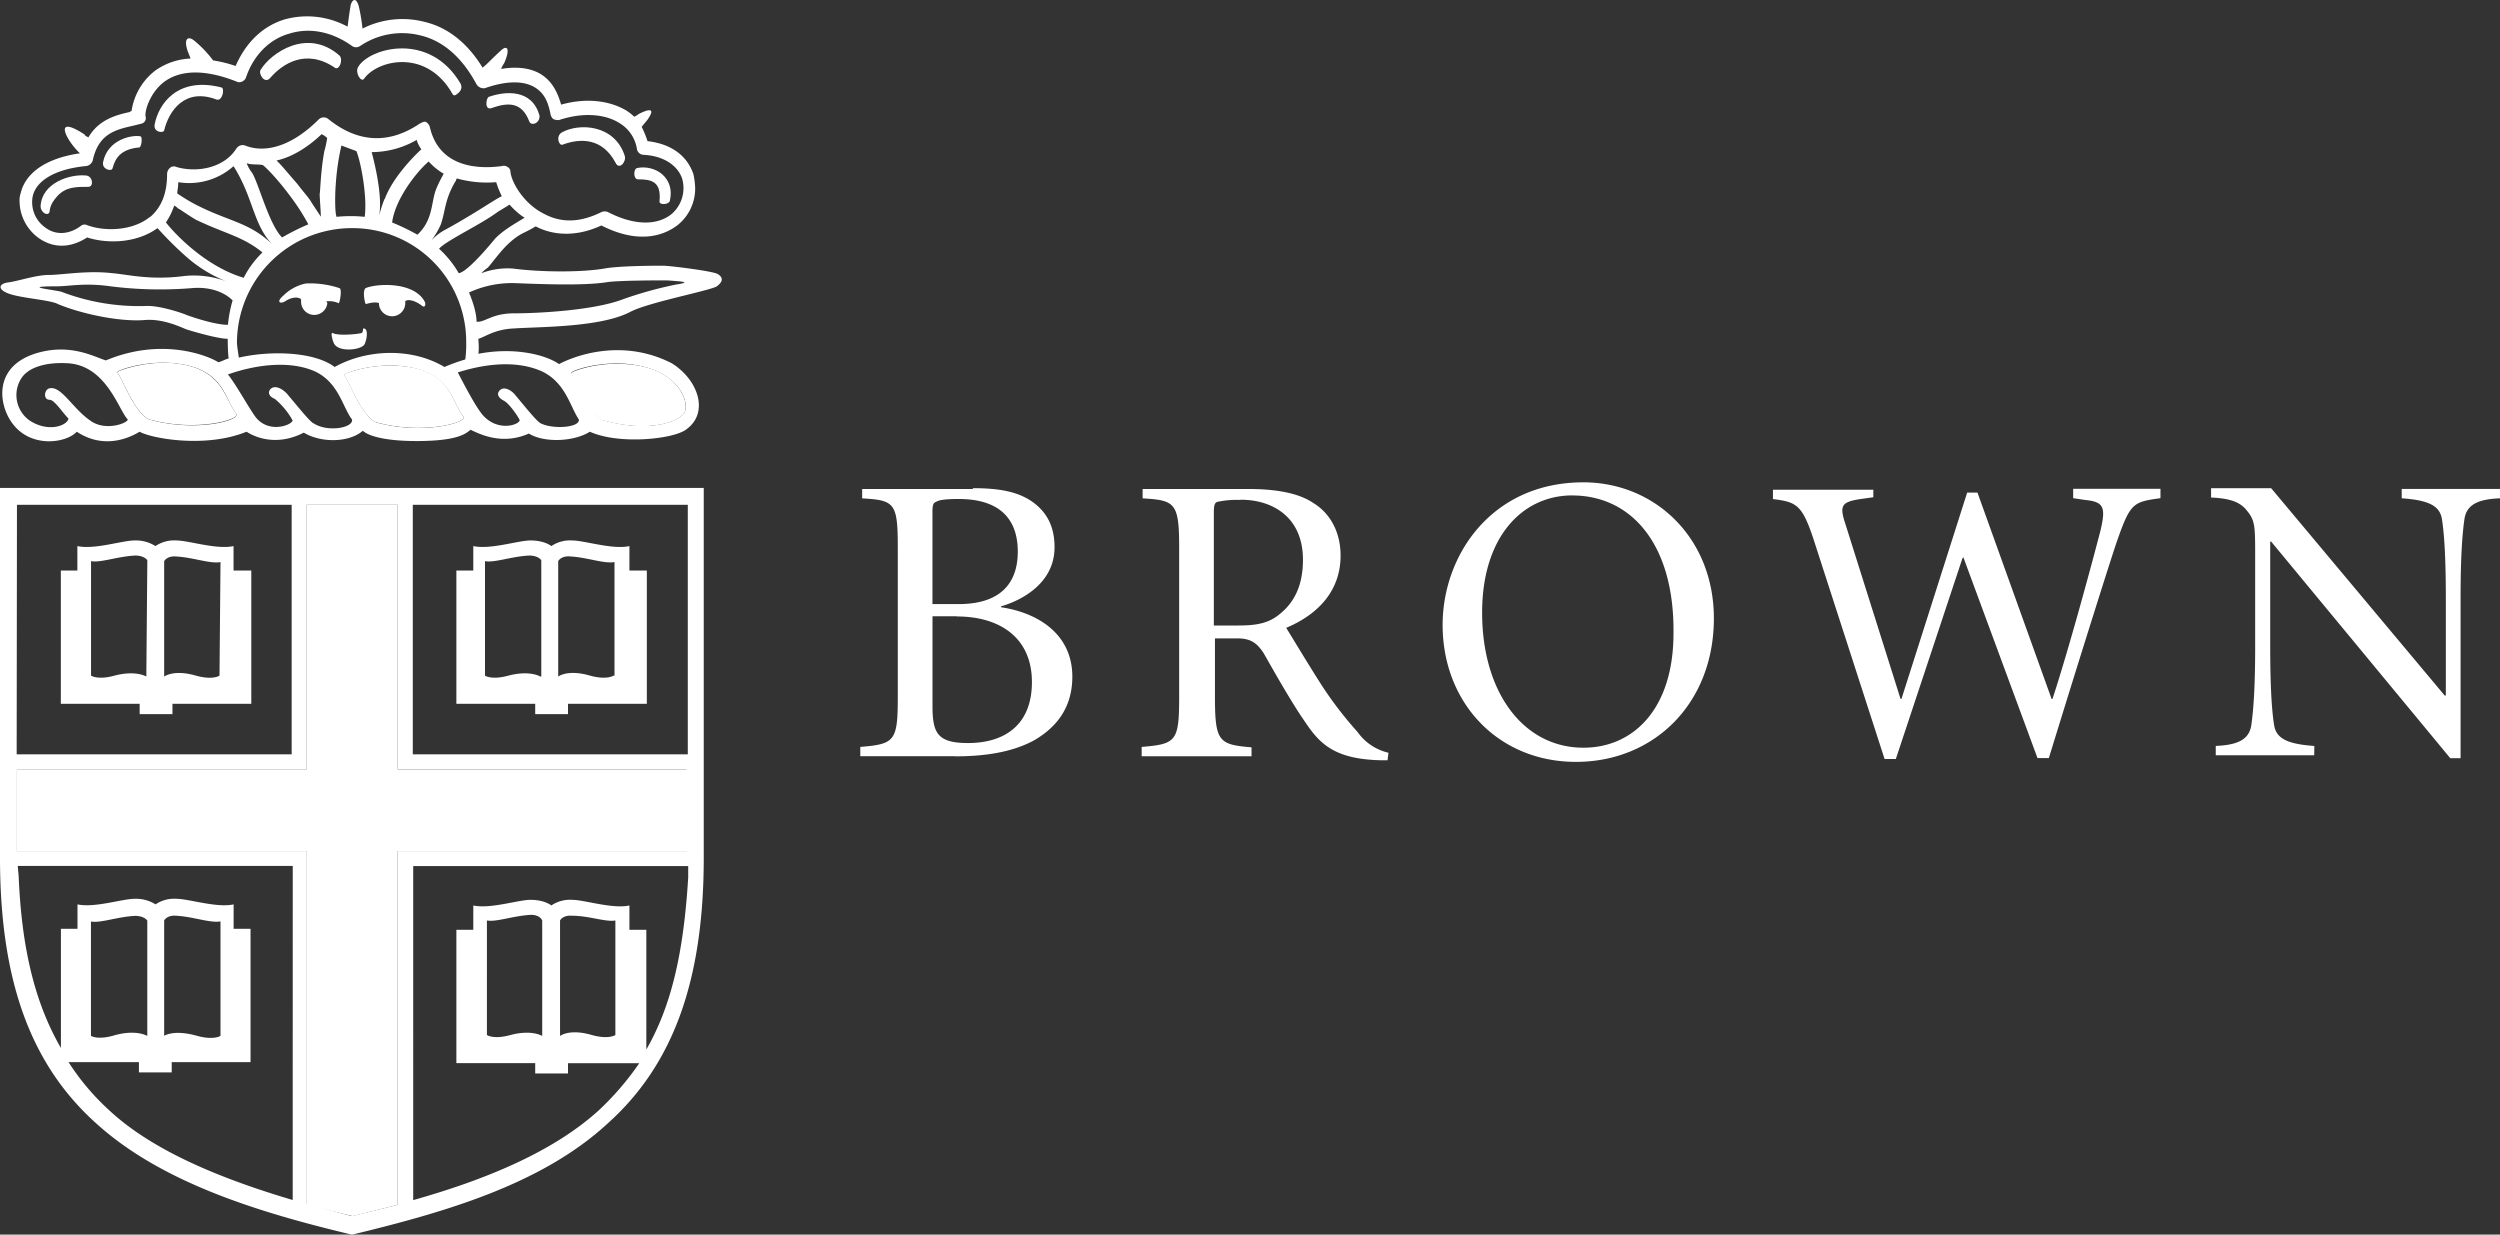 <?xml version="1.0" encoding="UTF-8"?> <svg xmlns="http://www.w3.org/2000/svg" id="katman_1" data-name="katman 1" width="600" height="296.31" viewBox="0 0 600 296.31"><rect x="0" y="0" width="600" height="296.31" fill="#333333" stroke="none"/><defs><style>.cls-1{fill:#fff;}</style></defs><path class="cls-1" d="M411.33,200.25c0,20.48-14.42,34.44-33.1,34.44s-32-14.18-32-32.87c0-16.67,11.71-34.22,33.78-34.22C397.15,167.6,411.33,180.89,411.33,200.25Zm-111,33.09H274V231.1c8.34-.69,9-1.35,9-12.16V183.38c0-10.81-.9-11.49-8.77-11.93V169.2h25.44c6.31,0,11.93.9,15.54,3.37,4.06,2.47,6.53,7,6.53,12.62,0,8.11-5,13.95-13.05,17.33,1.8,2.93,5.86,9.68,8.77,14.18a91.15,91.15,0,0,0,8.34,10.8,12.58,12.58,0,0,0,7.43,5l-.22,1.81h-1.35c-11.27-.22-14.86-3.84-18.46-9.24-3.15-4.5-7.21-11.71-9.9-16.43-1.58-2.47-3.15-3.59-6.3-3.59h-5.41v14c0,10.81.91,11.49,8.78,12.15v2.23ZM455,234H452.3l-17.11-52.92c-2.7-8.11-4.06-8.77-9.68-9.46v-2.25H449.6v1.81l-3.15.44c-4.5.69-5,1.59-3.59,5.87l13.27,42.09h.22l15.77-49.52h2.47l17.79,49.52h.22c4.06-12.39,9.68-33.32,11.49-40.3,1.34-5.63.9-7-3.6-7.44l-2.93-.44v-2.25h20.95v2.25c-6.53.91-7.21,1.13-10.37,10.14-.9,2.47-8.11,25.23-16.42,52.24H489l-17.79-48.18-.22.22Zm100.41-.89H531.78v-2.25c5.4-.22,8.11-1.58,8.56-5.18.44-3.15.9-8.33.9-18.69V185.61c0-7.21,0-8.78-1.81-11-1.8-2.47-4.5-3.15-8.77-3.37V169h14.41l41.65,49.76H587V195.31c0-10.36-.45-15.77-.91-18.7-.44-3.37-3.15-4.72-9.68-5.18v-2.25H600v2.25c-5.4.22-8.11,1.57-8.56,5.18-.44,3.15-.9,8.34-.9,18.7v38.5h-2.47l-43-52h-.22V207c0,10.36.45,15.76.91,18.69.44,3.38,3.15,4.72,9.68,5.18Zm-326.22.22H206.47V231.1c8.33-.69,9-1.35,9-12.16V183.38c0-10.81-.68-11.49-8.55-11.93V169.2h26.57V169c7.21,0,11.26,1.12,14.42,3.37,3.37,2.47,5.18,5.85,5.18,10.81,0,8.77-8.12,12.83-12.84,14.18v.22c9,1.34,17.11,6.52,17.11,16.66,0,7-3.37,11.93-9.23,15.31-5,2.69-11.27,3.81-18.92,3.81Zm148.13-62.59c-11.71,0-21.61,9.68-21.61,28.13,0,19.14,9.9,32.42,24.32,32.42,11.93,0,21.61-9.24,21.61-27.47C401.87,182.46,391.52,170.75,377.33,170.75Zm-147.69,29H223.8V221.4c0,6.52,1.34,8.77,8.55,8.77,8.34,0,15.31-4,15.31-14.64,0-10.78-7.88-15.74-18-15.74Zm67.91-27.92a22.24,22.24,0,0,0-5.31.45c-.68.22-.91.68-.91,2.69v27h5.87c4.05,0,7.21-.44,9.9-2.71,4.28-3.38,5.62-8.11,5.62-13.06,0-10.36-7.43-14.41-14.86-14.41Zm-73.75,25h6.3c9.46,0,14.18-4.49,14.18-12.61,0-5.84-2.47-12.61-14.18-12.61-3.15,0-4.72.22-5.4.68-.68.23-.9.69-.9,2.48Z" transform="translate(0 -51.84)"></path><path class="cls-1" d="M73.62,341l11,2.71L95.45,341V256.08H165V236.5H95.45V173H73.62v63.5H4.06v19.58H73.62Z" transform="translate(0 -51.84)"></path><path class="cls-1" d="M96.13,139.68c12.15.9,12.15,8.56,15.09,12.15,1.12,1.35-9.68,4.5-21,1.35-3.59-1.57-6.53-10.14-7.65-11.27-.44-.42,6.53-2.91,13.51-2.23Zm48.62,13.06c11.27,3.15,18.46.22,19.59-2,1.12-2.47-1.57-10.59-13.74-11.49-7-.68-14,1.81-13.52,2.25.93,1.14,3.86,9.7,7.67,11.27ZM41.65,139c11.93,1.12,12.15,8.55,15.08,12.15,1.13,1.35-9.68,4.5-20.94,1.35-3.6-1.59-6.53-10.15-7.65-11.27C27.69,141,34.66,138.34,41.65,139Z" transform="translate(0 -51.84)"></path><path class="cls-1" d="M172.23,117.61c-.91-.68-11.49-2-13.06-2s-10.58,0-14.18.69c-5.4.9-14.86.9-21.83,0a17.54,17.54,0,0,0-7.65,1.12,10.5,10.5,0,0,1,1.57-1.35c2-2.25,4.5-6.3,8.55-8.33a32.89,32.89,0,0,0,2.94-1.57c3.37,1.81,9,2.93,15.76-.22,10.12,5.18,16.21,1.59,18.46-.22a11.23,11.23,0,0,0,4.05-8.78,17.69,17.69,0,0,0-.44-3.37c-1.57-4.5-5.4-7.21-11-7.87A21.58,21.58,0,0,0,154,82.3c.68-.9,1.34-1.58,1.58-2,.45-.68,2.25-3.37-2.25-1.12a5.84,5.84,0,0,1-1.12.68,11.5,11.5,0,0,0-2-1.56c-4.28-2.48-9.9-2.94-15.54-1.35-.9-3.15-2.25-5.62-4.72-7.21s-5.86-2-9.68-1.35A6.38,6.38,0,0,1,121,67c1.59-3.6.68-4.5-.9-2.93-2,1.8-3.15,3.15-4.28,4-3.59-5.86-8.33-9.68-14-11A21.22,21.22,0,0,0,87,58.7a43.91,43.91,0,0,0-.9-5.4c-.9-2.93-2-.68-2,.22-.22,1.13-.44,2.93-.68,4.72a20.31,20.31,0,0,0-14.86-1.81C63.08,58,59,62.06,56.55,67.68a30.84,30.84,0,0,0-5.4-1.34,27.26,27.26,0,0,0-4.5-4.72c-1.35-1.13-2.47-.69-1.81,1.8.22.91.68,1.81.9,2.47a15.71,15.71,0,0,0-8.55,2.94,15,15,0,0,0-5.62,9.67.76.76,0,0,0-.45.23c-3.15.68-7.43,1.8-9.9,6.08-.44-.22-.9-.44-.9-.68C12.45,79,16,85.71,19.19,88.63,8.61,90.19,5.68,95.15,5,98.09a5.39,5.39,0,0,0-.3,2.19,11,11,0,0,0,4.72,8.78c3.6,2.47,7.65,2.25,11.49-.23,5,1.59,11.93,1.35,16.89-2.24a87.2,87.2,0,0,0,6.52,6.52,32.92,32.92,0,0,0,10.14,6.31,22.31,22.31,0,0,0-10.14-1.35c-8.33,1.13-14-.44-17.55-.68-5.86-.68-11.93.44-15.08.44s-7.65,1.59-9.9,1.81c-2.47.44-2.25,2,1.12,2.93s9.46,1.35,11,2.25c5.4,2.25,14.42,4.28,20.7,3.84,4.5-.45,9,1.8,10.14,2.24,2.25.69,7.66,2.25,9.9,2.25,0-.22,0,3.16.23,4.72-.91.23-1.57.69-2.47.91-2.48-1.57-13.52-6.09-27-.44-2.93-.91-8.77-4.28-17.11-1.59-10.14,3.37-8.55,12.61-5.18,16.89,4.5,5.84,12.84,4.5,15.31,1.81,5.4,3.59,11,2.47,15.08,0,2.71,1.58,15.76,4.05,25.66,0,1.35.9,6.75,3.83,13.74.22,4.06,2.47,10.8,2.47,14.18-.45,1.12,1.13,5,2.47,12.83,2.47,9.46,0,11.71-1.58,13-2.71,2,.91,7.44,3.84,14,.91,3.6,2.25,10.81,2,14.64-.44,7,3.15,19.82,1.8,23-.45,5.86-4.05,2.93-12.15-3.38-16-12.39-6.31-24.1-1.35-27,.22-3.59-2.47-11.26-4.06-19.36-2.47a15,15,0,0,0,0-3.15v-.45c1.59-.44,3.84-2.25,8.34-2.47,6.3-.44,20.94-.22,28.13-4,4.28-2.25,18.7-5,20.71-6.09,1.82-1.36,1.36-2.27.24-3Zm-53.36-8.55c-5.18,6.3-7.87,8.33-8.78,8.33a24.62,24.62,0,0,0-4.72-5.86c1.81-2,10.14-5.87,14-8.78.68-.44,2.25-1.35,2.93-1.81a16.62,16.62,0,0,0,3.6,3.16C122.48,106.14,120.67,107.27,118.87,109.06ZM42.78,95.56a16,16,0,0,0,13.27-3.84c4.72,7.44,4.72,14,9.24,18.7-5.63-5.4-10.59-5.4-18.7-9.68-1.34-.68-3.37-2-4.05-2.47,0-.68.22-1.35.22-2.25A2.21,2.21,0,0,0,42.78,95.56ZM77,103.88c.22.22-2.25-3.38-2.47-3.84-.91-1.35-2-2.47-3.16-4.06-2-2.25-3.59-4.27-5-5.62,3.16-.68,7-2.69,10.81-6.31a4.62,4.62,0,0,1,1.34.91,21.34,21.34,0,0,1-.68,3.15c-.9,5-.9,8.78-1.12,10.36C76.77,100.06,77,102.53,77,103.88Zm-7-4.5a50.14,50.14,0,0,1,4,6.3,56.84,56.84,0,0,0-6.3,3.15c-3.15-3.15-5.62-13-7.21-15.54A8.09,8.09,0,0,1,59.2,91c1.13.44,2.71.22,3.84.44C63.48,91.72,66.19,94.2,70,99.38Zm14.42,7.21a27.29,27.29,0,0,1,27.47,27.47,28,28,0,0,1-.22,4.05,43.73,43.73,0,0,0-5,1.81c-7.88-4.72-18.7-4.28-26.35,0-4.72-3.59-15.08-4.06-23-2.25-.22-1.57-.45-2.93-.45-3.59a27.59,27.59,0,0,1,27.48-27.49ZM80.59,96a58.78,58.78,0,0,1,1.35-9.24c1.12.45,2.47.91,3.59,1.35.91,2,2.69,10.58,2,15.77a33,33,0,0,0-6.75,0C80.37,103,80.37,98.69,80.59,96Zm24.32.68c-1.59,3.38-.68,7.66-4.72,11.49a53.67,53.67,0,0,0-6.08-2.93c.68-5.4,5.62-11.93,8.77-14.64a15,15,0,0,0,3.6,2.93C106.26,94,105.59,95.1,104.91,96.68Zm4.28-1.12c.22-.22.22-.44.44-.9a26.71,26.71,0,0,0,9.46.9,20.61,20.61,0,0,0,1.35,3.37c-1.59.69-6.31,4.06-13.28,7.88a12.78,12.78,0,0,0-3.6,2.71,19.65,19.65,0,0,0,2.25-3.84C106.94,102.31,106.72,99.84,109.19,95.56Zm-16.89,4A27,27,0,0,0,91,103.65c.69-4.05-.44-10.14-1.8-15.3A21.65,21.65,0,0,0,100,85.42a7,7,0,0,0,1.13,2.25c-2,1.81-7,7-8.78,11.93ZM36,103.88c-4.06,3.37-10.81,3.59-15.08,2a1.4,1.4,0,0,0-1.57.22c-2.71,2-5.87,2.25-8.34.45a7.46,7.46,0,0,1-3.15-7.65c.9-3.84,5.62-6.53,12.83-7.21a1.92,1.92,0,0,0,1.57-1.35C23.64,83.83,27.91,82.93,32,82l1.81-.45a1.39,1.39,0,0,0,1.12-1.8c-.22-1.13.91-5.41,4.28-8.12,4.06-3.15,10.14-3.15,17.55-.22a1.46,1.46,0,0,0,1.35,0,1.72,1.72,0,0,0,.9-.9c1.81-5.4,5.63-9.24,10.36-10.58,5-1.59,10.37-.45,15.09,2.93a1.71,1.71,0,0,0,2,0,18,18,0,0,1,14.64-2.47c5.41,1.34,9.91,5.4,13.28,11.71a2,2,0,0,0,2,.9c5.18-1.81,9.23-1.81,11.93-.22s3.37,4.28,3.83,6.52a1.85,1.85,0,0,0,.68,1.13,2.93,2.93,0,0,0,1.35.22c5.4-1.81,10.8-1.57,14.42.68a8.81,8.81,0,0,1,4.28,6.31A1.67,1.67,0,0,0,154.45,89c4.72.23,8.12,2.47,9.24,5.63a8.22,8.22,0,0,1-2.47,8.55c-3.6,2.93-9.24,2.71-15.3-.44a2,2,0,0,0-1.57,0c-5,2.47-9.46,2.71-13.74.44-5-2.47-7.87-7.65-8.11-10.14a1.22,1.22,0,0,0-.68-1.12,1.49,1.49,0,0,0-1.35-.22c-3.37.44-14.86,1.56-17.33-9.46a2.2,2.2,0,0,0-.9-1.13c-.45-.22-1.13.22-1.59.45-7.43,5-14.86,4.49-21.83-1.13a1.72,1.72,0,0,0-2.25,0c-8.11,8.11-14.64,7.65-17.79,6.31a1.82,1.82,0,0,0-2,.68c-3.15,5-9.9,5.84-14.42,4.5a1.42,1.42,0,0,0-1.58.22,2,2,0,0,0-.68,1.58c0,4.08-1.13,7.67-4,10.15Zm3.81,1.36a16.21,16.21,0,0,0,2-4.06,3,3,0,0,1,.91.69c.22,0,2.71,1.8,4.27,2.69,7,3.37,11.27,4,16,7.87a22.4,22.4,0,0,0-4.5,6.08C48.62,115.58,41,106.81,39.84,105.24ZM45,127.53c-.9-.44-6.74-2.47-10.14-2.25a52,52,0,0,1-20-3.37c-1.12-.45-10.58-1.35-1.34-1.35,3.15,0,6.74-.9,13.05,0a94.19,94.19,0,0,0,19.36.44c4.72-.44,8.11,1.13,9.9,2.94a30.1,30.1,0,0,0-1.12,5.86c-2.68,0-7.19-1.38-9.67-2.27ZM21.61,152.74c-4.28-2.94-7-8.56-9.9-7.66-1.13.45-1.35,2.71.22,2.71,1.12,0,3.15,3.16,4.5,4.5-.22,1.59-4.5,3.38-9,.68A7.45,7.45,0,0,1,5,142.83c1.57-2.69,5.62-4.05,10.8-3.83,9.68.22,12.62,11.25,14.87,13.51C30.63,153.42,25.2,155.45,21.61,152.74Zm14.18-.23c-3.6-1.58-6.53-10.14-7.65-11.26-.45-.44,6.52-2.93,13.51-2.25,12.15,1.12,12.15,8.55,15.08,12.15,1.13,1.59-9.9,4.52-20.94,1.36Zm39.4.91c-1.13-.68-4.5-5-5.86-6.53-1.13-1.57-3.38-2.93-4.5-1.57-.69.91,0,1.81,1.12,2.25a18,18,0,0,1,4.28,5.18c-.22,1.13-5.62,3.16-8.78-.68-1.56-2-4.72-7.87-6.75-10.36,7-2.47,15.09-3.37,21-.68,5.62,2.71,6.53,8.55,8.78,11.48.44,2-5.87,3.16-9.24.91Zm15.08-.22c-3.59-1.57-6.53-10.14-7.65-11.27-.44-.44,6.53-2.93,13.51-2.25,12.15,1.13,12.15,8.56,15.09,12.15,1.12,1.37-9.68,4.52-21,1.37Zm60.35-14c12.15,1.12,14.86,9,13.73,11.49-1.12,2.24-8.33,5.18-19.58,2-3.59-1.58-6.52-10.14-7.65-11.26-.68-.46,6.29-2.93,13.5-2.25ZM130.13,141c5.63,2.71,6.75,8.55,8.78,11.48.44,2-6.31,2.47-9.24.91-1.12-.68-4.5-5-5.84-6.53-1.13-1.57-3.16-2.47-4.06-1.12-.68.9.22,1.8,1.13,2.25,1.34.68,3.59,4,3.83,4.72-.22,1.12-5,2.69-8.55-.91-1.81-1.81-5-8.11-6.31-10.58C116.84,139,124.27,138.34,130.13,141Zm32.42-20.93a93.25,93.25,0,0,0-13.06,3.6c-7,2.69-20.48,3.37-26.12,3.37-5.41,0-7,2.25-9,2,0-2.93-1.81-7-1.81-7a24.65,24.65,0,0,1,11-2.25c5.84.22,16.43.68,22.07-.22,2.71-.44,12.61-.44,14-.44,1.12,0,2.93.22,3.37.22C165.48,119.64,163.67,119.86,162.55,120.1Z" transform="translate(0 -51.84)"></path><path class="cls-1" d="M21.17,96.68c-2.94,0-5.41,0-7.43,2.25-2.25,2.47-1.57,3.6-2,4.06-.68.68-2-.44-2-1.59.22-5.62,7-7.87,11-7.43,1.58.23,1.8,2.71.46,2.71" transform="translate(0 -51.84)"></path><path class="cls-1" d="M33.32,87.23c-4.28.44-5.63,2.47-6.31,5-.22.9-2.71.22-2.25-1.57,1.13-5.4,7-6.53,9-6.09.46.21.24,2.7-.44,2.7" transform="translate(0 -51.84)"></path><path class="cls-1" d="M52,75.74c-7.65-2.93-11.48,2.71-12.61,7.43-.22.68-2.71.44-2.25-1.57.91-4.72,5.4-11.48,16-8.77.88.22.22,3.35-1.13,2.91" transform="translate(0 -51.84)"></path><path class="cls-1" d="M80.37,68.09c-7-4.72-12.61-.91-15.54,2.47-1.35,1.58-2.93-1.13-2.25-2,2.47-4.06,11.24-10.14,18.91-3.37.91.9,0,3.59-1.12,2.93" transform="translate(0 -51.84)"></path><path class="cls-1" d="M109.41,74.61c-.68.45-.9-.44-1.35-1.12-6.3-9.9-17.55-7.21-20.72-2.71-.68.9-2.25-1.57-1.35-2.93,2.71-4.5,17.11-8.56,24.54,4.05.69,1.37-.44,2.27-1.12,2.71" transform="translate(0 -51.84)"></path><path class="cls-1" d="M127,80.92c-1.81-4.72-5.18-4.5-9-3.15-1.8.68-1.34-2.47-.68-2.69,3.84-1.35,10.36-2,12.15,4.49.22,1.79-2,2.7-2.47,1.35" transform="translate(0 -51.84)"></path><path class="cls-1" d="M147.69,90.82c-3.16-5.86-8.34-5.86-12.62-4.28-.9.45-1.8-2-.22-2.93,4.06-2.25,12.61-2,15.09,5.63.46,1.36-1.35,3.61-2.25,1.58" transform="translate(0 -51.84)"></path><path class="cls-1" d="M160.76,100.06c-.22.9-2.71,1.12-2.47,0,.44-4.72-2-5.18-5.18-5.18-1.13,0-1.13-2.47-.22-2.71,4.25-.89,9.21,2.25,7.87,7.89" transform="translate(0 -51.84)"></path><path class="cls-1" d="M78.56,124.6a3.16,3.16,0,0,1-6.3-.44v-.45c-.22-.44-1.81-.9-3.84.45-1.12.68-2.25.22-.44-1.35a10.69,10.69,0,0,1,5.4-2.93A22.07,22.07,0,0,1,81.49,121c.69.23,0,3.84-.22,3.6a5.66,5.66,0,0,0-2.93-.44Z" transform="translate(0 -51.84)"></path><path class="cls-1" d="M87.58,134.28c-.44,1.57-6.31,2.25-7.43,0-.44-.9-.9-2.93-.22-2.47,1.34.68,5.86.22,6.75,0,.68-.22.22-1.35.68-1.13.88,0,.88,2,.22,3.6" transform="translate(0 -51.84)"></path><path class="cls-1" d="M101.32,125.26c-1.35-1.12-3.38-1.8-4.06-1.12v.22a3.16,3.16,0,0,1-6.31.44v-.22c-1.12-.44-2.93.22-3.15.22s-.9-3.37,0-3.83c2.71-1.13,11.71-1.57,14.18,3.37.24.7,0,1.38-.66.92" transform="translate(0 -51.84)"></path><path class="cls-1" d="M99.07,173h66v59.88h-66Zm-95,0H70v59.88h-66ZM70.25,339.84c-16.89-5-33.56-11.71-44.12-21.61a57.29,57.29,0,0,1-9.68-11.48H33.34v2.47h7.87v-2.47H60.13v-32H56.07v-5.86c-4.06.9-10.81-1.34-13.74-1.34a8,8,0,0,0-5,1.34,8.79,8.79,0,0,0-5-1.34c-2.93,0-9.68,2.24-13.73,1.34v5.86H14.62v28.6c-6.53-11.26-9.46-24.76-10.14-41.21l-.22-2.47h66Zm-48.42-39.4V273c2.25.44,6.31-1.13,10.58-1.35,2.25,0,2.94,1.13,2.94,1.13v27.69s-2.48-1.59-7.66-.22C23.42,301.56,21.83,300.44,21.83,300.44Zm17.57,0V272.75s.68-1.35,2.93-1.13c4.06.22,8.12,1.81,10.59,1.35v27.47s-1.57,1.12-5.63,0C41.65,298.85,39.4,300.44,39.4,300.44ZM95.45,341l-11,2.71-10.81-2.94V256.1H4.06V236.52H73.62V173H95.45v63.5H164.8V256.1H95.45Zm59.67-37.16V275h-4.06v-5.85c-4.06.9-10.8-1.35-13.74-1.35a8,8,0,0,0-5,1.35s-1.56-1.35-5-1.35c-2.93,0-9.68,2.25-13.73,1.35V275h-4.06v32h18.92v2.47h7.87V307h17.11a68.1,68.1,0,0,1-9.9,11.48c-11.26,10.14-27.69,16.67-44.36,21.39V259.69h66v2.71c-1.09,18-4,30.83-10.1,41.41Zm-7.43-31.06v27.47s-1.59,1.12-5.63,0c-5.4-1.59-7.65.22-7.65.22V272.75s.68-1.35,2.93-1.13c4,0,8.1,1.57,10.35,1.13Zm-17.56,0v27.69s-2.47-1.59-7.65-.22c-4,1.12-5.62,0-5.62,0V272.75c2.25.44,6.3-1.13,10.58-1.35,2.23,0,2.69,1.35,2.69,1.35ZM0,168.94v88.71c0,29.27,7.21,49.52,23,63.72,15.55,14.17,38.72,21.38,61.48,26.79,23.41-5.63,45.92-12.39,61.47-26.79,15.76-14.18,22.95-34.45,22.95-63.72V168.94Z" transform="translate(0 -51.84)"></path><path class="cls-1" d="M56.05,188.76V182.9c-4.06.9-10.8-1.35-13.74-1.35a8,8,0,0,0-5,1.35,8.73,8.73,0,0,0-5-1.35c-2.94,0-9.68,2.25-13.74,1.35v5.86H14.6v32H33.52v2.47h7.87v-2.47H60.31v-32ZM35.12,214.21s-2.47-1.57-7.65-.22c-4,1.12-5.62,0-5.62,0V186.51c2.25.45,6.3-1.12,10.58-1.34,2.25,0,2.93,1.12,2.93,1.12ZM52.68,214s-1.59,1.12-5.63,0c-5.4-1.57-7.65.22-7.65.22v-27.7s.68-1.34,2.93-1.12c4.06.22,8.12,1.81,10.59,1.34Z" transform="translate(0 -51.84)"></path><path class="cls-1" d="M151.06,188.76V182.9c-4.06.9-10.8-1.35-13.74-1.35a8,8,0,0,0-5,1.35s-1.56-1.35-5-1.35c-2.93,0-9.68,2.25-13.73,1.35v5.86h-4.06v32h18.92v2.47h7.87v-2.47h18.92v-32Zm-21.39,25.45s-2.47-1.57-7.65-.22c-4.06,1.12-5.62,0-5.62,0V186.51c2.25.45,6.3-1.12,10.58-1.34,2.25,0,2.93,1.12,2.93,1.12v27.92Zm17.57-.22s-1.58,1.12-5.62,0c-5.4-1.57-7.65.22-7.65.22v-27.7s.68-1.34,2.93-1.12c4.06.22,8.09,1.81,10.58,1.34V214Z" transform="translate(0 -51.84)"></path></svg> 